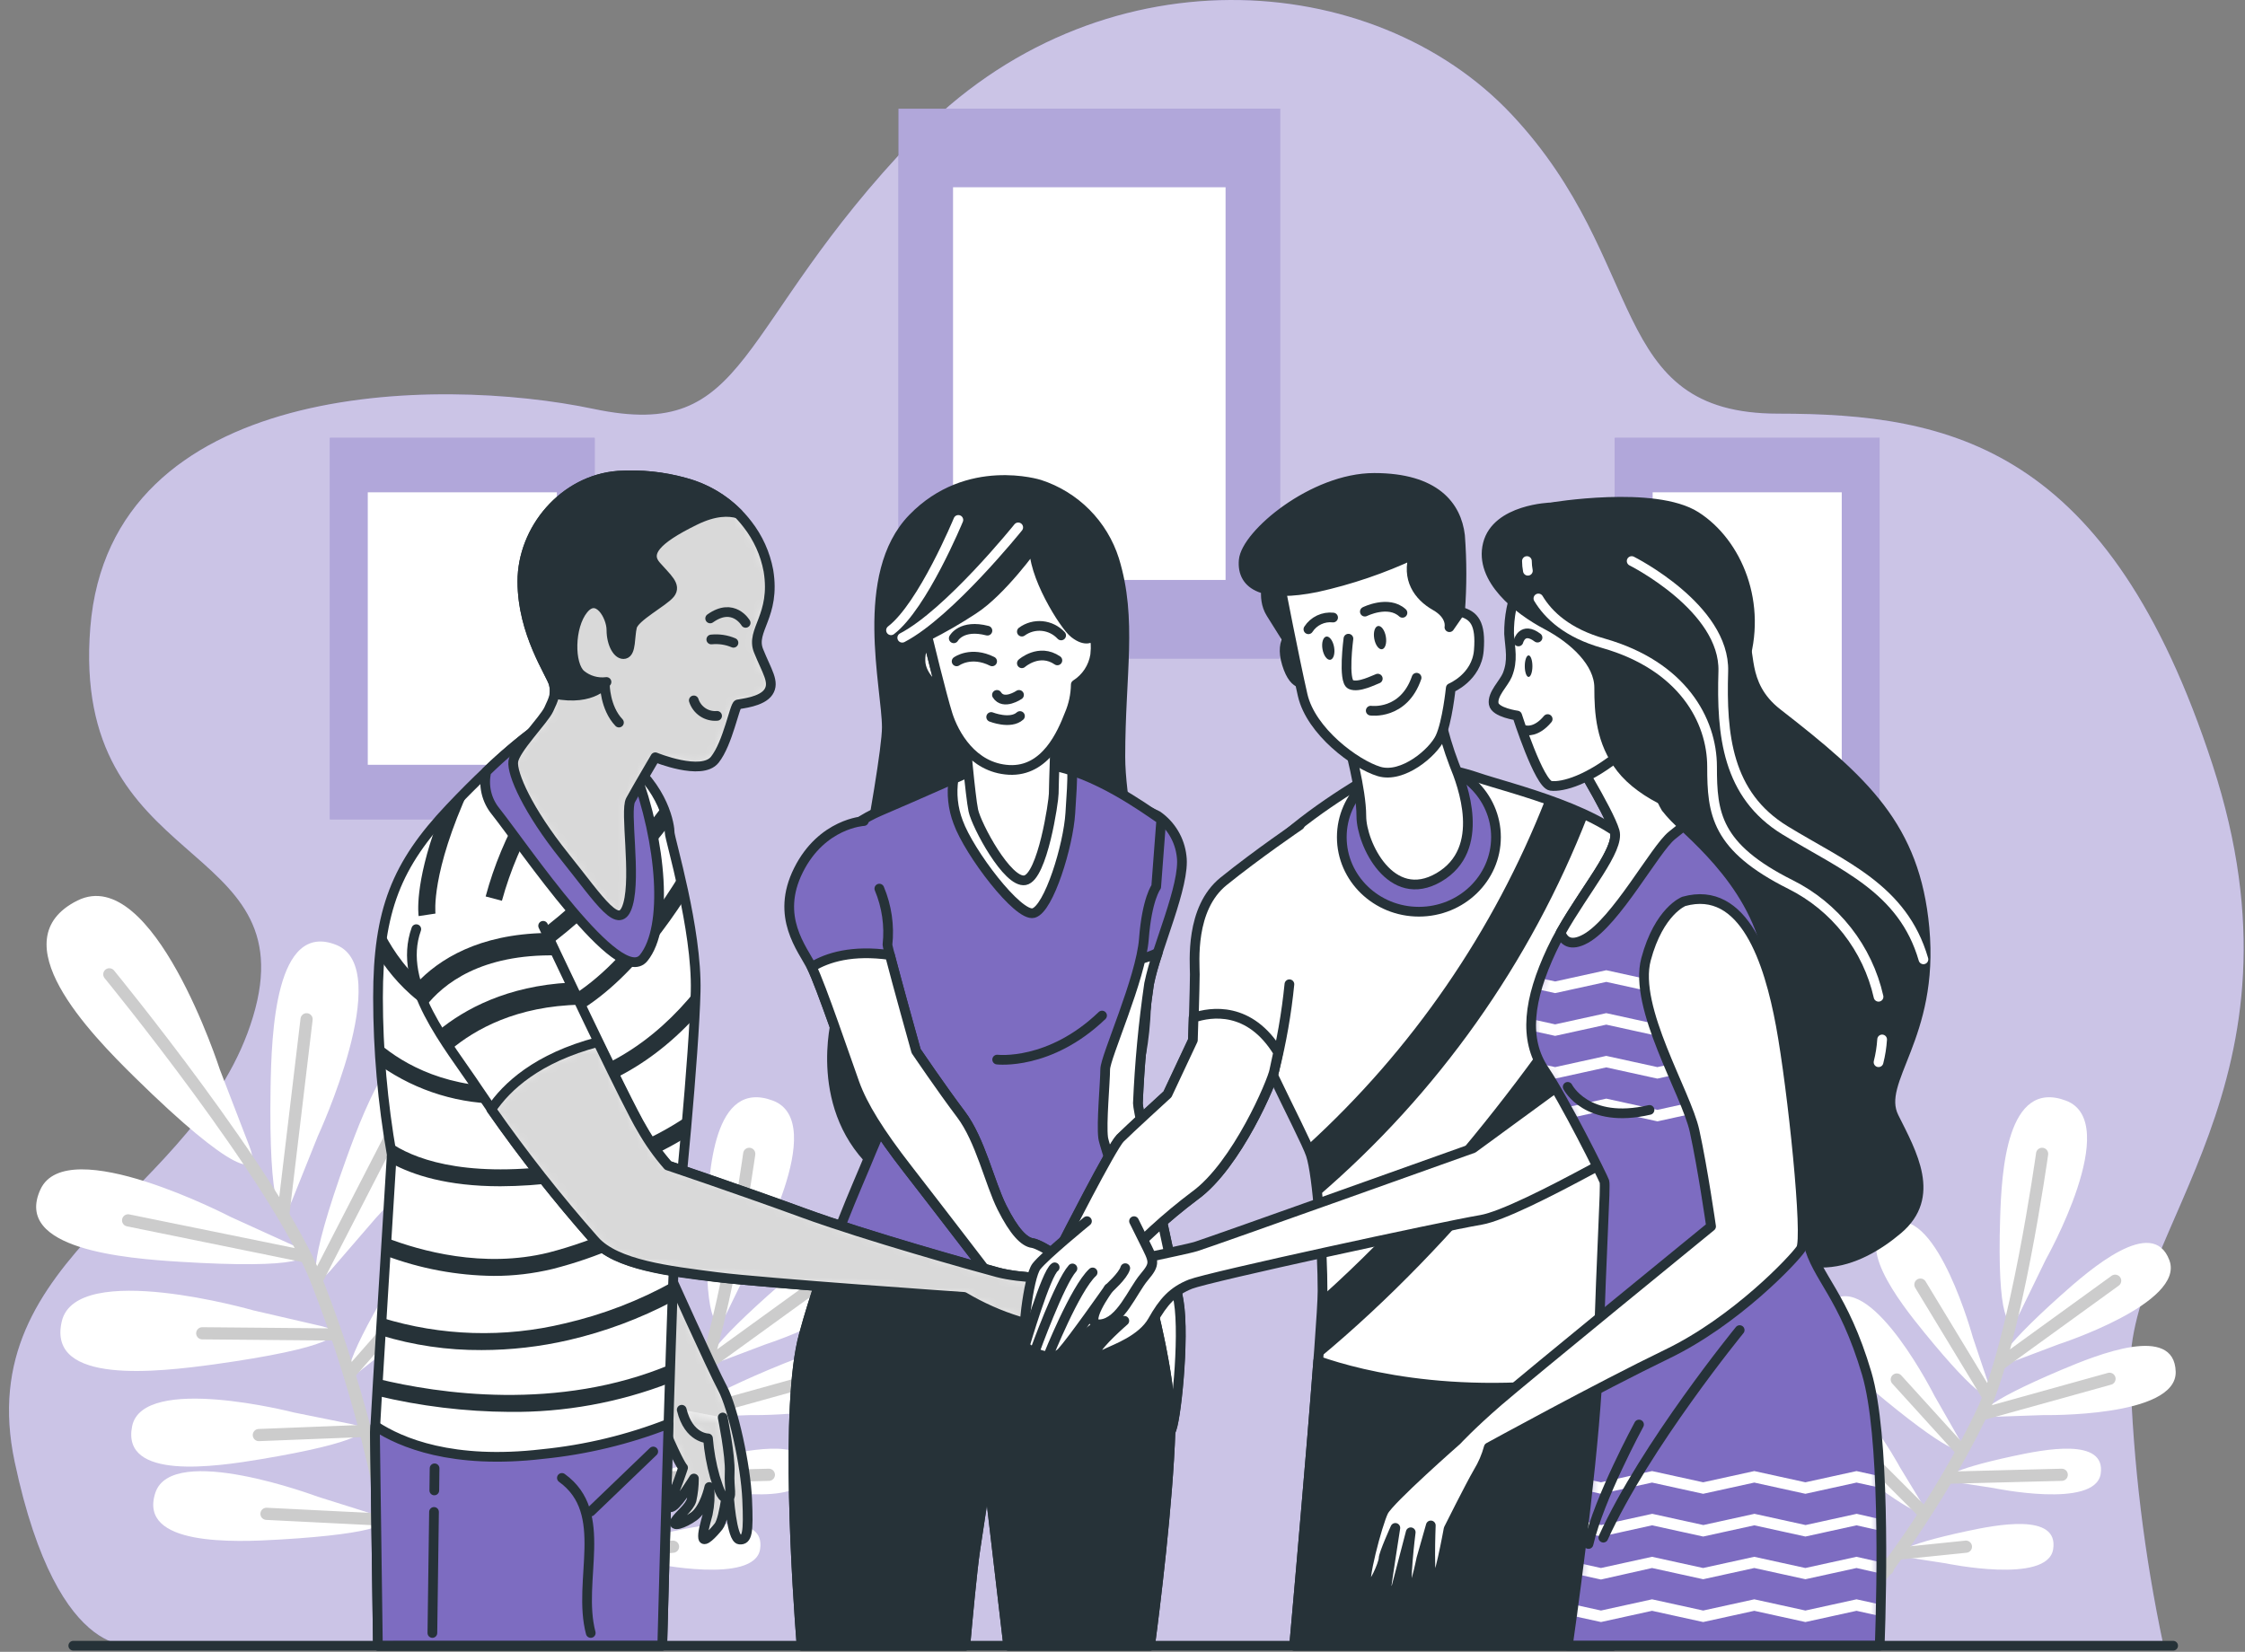 <svg width="231" height="170" viewBox="0 0 231 170" fill="none" xmlns="http://www.w3.org/2000/svg">
<rect x="0" y="0" width="231" height="170" fill="#808080" stroke="none"/>
<path d="M222.593 169.259H14.358C14.358 169.259 6.079 171.961 1.513 150.46C-3.054 128.96 20.449 123.198 26.038 104.631C31.627 86.064 7.246 89.972 9.295 64.564C11.345 39.155 44.848 38.664 61.1 42.088C77.352 45.512 75.32 33.78 94.112 14.231C112.905 -5.317 141.333 -3.354 155.547 11.789C169.761 26.933 165.2 42.573 182.976 42.573C200.753 42.573 217.005 45.997 227.668 78.732C238.332 111.467 218.841 126.432 219.193 141.188C219.491 150.628 220.629 160.021 222.593 169.259Z" fill="#7D6CC1"/>
<path opacity="0.6" d="M222.593 169.259H14.358C14.358 169.259 6.079 171.961 1.513 150.46C-3.054 128.96 20.449 123.198 26.038 104.631C31.627 86.064 7.246 89.972 9.295 64.564C11.345 39.155 44.848 38.664 61.1 42.088C77.352 45.512 75.32 33.78 94.112 14.231C112.905 -5.317 141.333 -3.354 155.547 11.789C169.761 26.933 165.2 42.573 182.976 42.573C200.753 42.573 217.005 45.997 227.668 78.732C238.332 111.467 218.841 126.432 219.193 141.188C219.491 150.628 220.629 160.021 222.593 169.259Z" fill="white"/>
<path d="M131.71 11.189H92.451V67.768H131.71V11.189Z" fill="#7D6CC1"/>
<path opacity="0.4" d="M131.71 11.189H92.451V67.768H131.71V11.189Z" fill="white"/>
<path d="M126.106 19.272H98.064V59.685H126.106V19.272Z" fill="white"/>
<path d="M61.188 45.062H33.949V84.321H61.188V45.062Z" fill="#7D6CC1"/>
<path opacity="0.4" d="M61.188 45.062H33.949V84.321H61.188V45.062Z" fill="white"/>
<path d="M57.298 50.667H37.842V78.709H57.298V50.667Z" fill="white"/>
<path d="M193.399 45.062H166.16V84.321H193.399V45.062Z" fill="#7D6CC1"/>
<path opacity="0.4" d="M193.399 45.062H166.16V84.321H193.399V45.062Z" fill="white"/>
<path d="M189.507 50.667H170.051V78.709H189.507V50.667Z" fill="white"/>
<path d="M163.059 123.603C161.905 126.489 160.681 124.18 160.871 112.021C160.964 106.329 161.362 94.701 167.661 97.258C173.706 99.718 165.738 116.917 165.738 116.917L163.059 123.603ZM171.72 125.335C171.72 125.335 184.842 111.657 179.918 107.368C174.797 102.899 170.64 113.77 168.706 119.128C164.584 130.554 164.965 133.146 167.014 130.785L171.72 125.335ZM174.485 137.609C174.485 137.609 186.499 129.053 183.359 125.057C180.091 120.901 175.339 128.614 173.082 132.424C168.273 140.565 168.192 142.603 170.097 141.084L174.485 137.609ZM177.735 149.848C177.735 149.848 189.756 141.292 186.615 137.297C183.341 133.14 178.59 140.848 176.338 144.664C171.529 152.799 171.442 154.842 173.353 153.324L177.735 149.848ZM156.755 125.242C156.755 125.242 139.937 116.49 137.206 122.419C134.36 128.591 145.959 129.526 151.64 129.872C163.764 130.623 166.148 129.526 163.308 128.221L156.755 125.242ZM159.122 134.872C159.122 134.872 140.901 129.642 139.4 135.998C137.841 142.609 149.394 141.194 155.034 140.432C167.066 138.758 169.179 137.21 166.137 136.495L159.122 134.872ZM163.29 145.38C163.29 145.38 147.766 141.373 146.64 146.783C145.485 152.412 155.213 150.968 159.965 150.172C170.097 148.474 171.852 147.118 169.266 146.586L163.29 145.38ZM165.721 154.04C165.721 154.04 150.71 148.405 149.019 153.665C147.258 159.144 157.101 158.739 161.905 158.451C172.164 157.839 174.029 156.678 171.529 155.87L165.721 154.04ZM155.658 110.087C155.658 110.087 148.805 88.783 141.022 92.657C132.94 96.698 142.281 106.288 146.963 110.89C156.945 120.704 160.034 121.386 158.724 117.962L155.658 110.087Z" fill="white"/>
<path d="M144.277 100.272C144.277 100.272 161.494 121.276 165.61 131.789C170.344 143.873 173.566 157.481 174.207 168.739" stroke="#CCCCCC" stroke-width="1.252" stroke-linecap="round" stroke-linejoin="round"/>
<path d="M162.182 124.925L164.578 104.897" stroke="#CCCCCC" stroke-width="1.252" stroke-linecap="round" stroke-linejoin="round"/>
<path d="M165.609 131.783L174.269 114.948" stroke="#CCCCCC" stroke-width="1.252" stroke-linecap="round" stroke-linejoin="round"/>
<path d="M164.347 129.289L146.207 125.594" stroke="#CCCCCC" stroke-width="1.252" stroke-linecap="round" stroke-linejoin="round"/>
<path d="M169.018 141.338L179.681 129.191" stroke="#CCCCCC" stroke-width="1.252" stroke-linecap="round" stroke-linejoin="round"/>
<path d="M167.529 137.338L153.84 137.216" stroke="#CCCCCC" stroke-width="1.252" stroke-linecap="round" stroke-linejoin="round"/>
<path d="M170.164 147.279L159.662 147.689" stroke="#CCCCCC" stroke-width="1.252" stroke-linecap="round" stroke-linejoin="round"/>
<path d="M172.32 153.618L177.944 146.125" stroke="#CCCCCC" stroke-width="1.252" stroke-linecap="round" stroke-linejoin="round"/>
<path d="M172.737 156.407L160.451 155.795" stroke="#CCCCCC" stroke-width="1.252" stroke-linecap="round" stroke-linejoin="round"/>
<path d="M206.947 140.189C204.828 140.986 205.475 139.202 212.027 133.336C215.099 130.582 221.484 125.08 223.216 129.688C224.885 134.116 211.819 138.348 211.819 138.348L206.947 140.189ZM210.278 145.634C210.278 145.634 224.007 145.894 223.869 141.165C223.724 136.246 215.901 139.375 212.102 140.98C204.02 144.404 202.801 145.882 205.065 145.813L210.278 145.634ZM205.111 153.139C205.111 153.139 215.566 155.327 216.15 151.69C216.727 147.908 210.313 149.173 207.178 149.848C200.486 151.286 199.36 152.244 201.098 152.521L205.111 153.139ZM200.221 160.893C200.221 160.893 210.682 163.081 211.259 159.444C211.866 155.662 205.428 156.921 202.288 157.596C195.602 159.034 194.447 159.992 196.179 160.269L200.221 160.893ZM202.998 137.638C202.998 137.638 199.384 124.388 194.915 125.848C190.233 127.367 195.44 134 198.05 137.193C203.61 144.011 205.365 144.739 204.66 142.585L202.998 137.638ZM199.037 143.63C199.037 143.63 192.865 131.368 188.749 133.689C184.459 136.113 190.879 141.575 194.066 144.185C200.873 149.762 202.726 150.125 201.624 148.157L199.037 143.63ZM195.498 151.009C195.498 151.009 189.996 140.784 186.567 142.845C182.999 144.993 188.553 149.461 191.312 151.598C197.195 156.153 198.777 156.418 197.79 154.779L195.498 151.009ZM192.08 156.569C192.08 156.569 187.692 145.813 184.067 147.499C180.291 149.231 185.337 154.288 187.854 156.707C193.223 161.863 194.782 162.296 193.962 160.558L192.08 156.569ZM210.503 129.624C210.503 129.624 218.465 115.508 212.582 113.274C206.462 110.964 205.948 120.646 205.804 125.398C205.492 135.536 206.647 137.522 207.824 135.132L210.503 129.624Z" fill="white"/>
<path d="M210.124 118.747C210.124 118.747 207.416 138.227 203.848 145.588C199.749 154.04 193.56 163.041 187.879 168.918" stroke="#CCCCCC" stroke-width="1.252" stroke-linecap="round" stroke-linejoin="round"/>
<path d="M205.811 140.374L217.64 131.806" stroke="#CCCCCC" stroke-width="1.252" stroke-linecap="round" stroke-linejoin="round"/>
<path d="M203.85 145.57L217.059 141.898" stroke="#CCCCCC" stroke-width="1.252" stroke-linecap="round" stroke-linejoin="round"/>
<path d="M204.551 143.671L197.6 132.205" stroke="#CCCCCC" stroke-width="1.252" stroke-linecap="round" stroke-linejoin="round"/>
<path d="M200.441 152.077L212.144 151.777" stroke="#CCCCCC" stroke-width="1.252" stroke-linecap="round" stroke-linejoin="round"/>
<path d="M201.838 149.317L195.17 141.973" stroke="#CCCCCC" stroke-width="1.252" stroke-linecap="round" stroke-linejoin="round"/>
<path d="M197.844 155.604L192.463 150.224" stroke="#CCCCCC" stroke-width="1.252" stroke-linecap="round" stroke-linejoin="round"/>
<path d="M195.529 159.871L202.284 159.178" stroke="#CCCCCC" stroke-width="1.252" stroke-linecap="round" stroke-linejoin="round"/>
<path d="M194.247 161.459L188.537 154.629" stroke="#CCCCCC" stroke-width="1.252" stroke-linecap="round" stroke-linejoin="round"/>
<path d="M30.028 123.602C28.873 126.489 27.649 124.18 27.84 112.021C27.932 106.328 28.331 94.701 34.629 97.258C40.68 99.718 32.707 116.917 32.707 116.917L30.028 123.602ZM38.688 125.334C38.688 125.334 51.811 111.657 46.892 107.368C41.765 102.899 37.608 113.77 35.674 119.128C31.552 130.554 31.933 133.146 33.983 130.784L38.688 125.334ZM41.454 137.597C41.454 137.597 53.474 129.041 50.327 125.046C47.059 120.889 42.308 128.602 40.051 132.413C35.241 140.553 35.161 142.591 37.072 141.073L41.454 137.597ZM44.71 149.837C44.71 149.837 56.713 141.263 53.578 137.285C50.304 133.128 45.553 140.836 43.301 144.652C38.492 152.787 38.405 154.831 40.316 153.312L44.71 149.837ZM23.712 125.23C23.712 125.23 6.9 116.478 4.163 122.407C1.317 128.579 12.916 129.514 18.597 129.861C30.721 130.611 33.099 129.514 30.259 128.21L23.712 125.23ZM26.079 134.86C26.079 134.86 7.864 129.63 6.357 135.986C4.798 142.597 16.351 141.182 21.991 140.42C34.023 138.746 36.142 137.199 33.099 136.483L26.079 134.86ZM30.247 145.368C30.247 145.368 14.723 141.361 13.597 146.771C12.442 152.4 22.17 150.957 26.922 150.16C37.054 148.463 38.809 147.106 36.223 146.575L30.247 145.368ZM32.678 154.028C32.678 154.028 17.667 148.393 15.976 153.653C14.215 159.132 24.058 158.728 28.862 158.439C39.121 157.827 40.986 156.667 38.492 155.858L32.678 154.028ZM22.627 110.087C22.627 110.087 15.774 88.806 7.968 92.68C-0.115 96.721 9.226 106.311 13.909 110.912C23.897 120.727 26.985 121.408 25.669 117.985L22.627 110.087Z" fill="white"/>
<path d="M11.248 100.272C11.248 100.272 28.464 121.276 32.581 131.789C37.315 143.873 40.536 157.481 41.177 168.739" stroke="#CCCCCC" stroke-width="1.252" stroke-linecap="round" stroke-linejoin="round"/>
<path d="M29.156 124.925L31.546 104.897" stroke="#CCCCCC" stroke-width="1.252" stroke-linecap="round" stroke-linejoin="round"/>
<path d="M32.58 131.783L41.24 114.948" stroke="#CCCCCC" stroke-width="1.252" stroke-linecap="round" stroke-linejoin="round"/>
<path d="M31.316 129.289L13.182 125.594" stroke="#CCCCCC" stroke-width="1.252" stroke-linecap="round" stroke-linejoin="round"/>
<path d="M35.986 141.338L46.65 129.191" stroke="#CCCCCC" stroke-width="1.252" stroke-linecap="round" stroke-linejoin="round"/>
<path d="M34.497 137.338L20.809 137.216" stroke="#CCCCCC" stroke-width="1.252" stroke-linecap="round" stroke-linejoin="round"/>
<path d="M37.135 147.279L26.633 147.689" stroke="#CCCCCC" stroke-width="1.252" stroke-linecap="round" stroke-linejoin="round"/>
<path d="M39.295 153.618L44.918 146.125" stroke="#CCCCCC" stroke-width="1.252" stroke-linecap="round" stroke-linejoin="round"/>
<path d="M39.706 156.407L27.42 155.795" stroke="#CCCCCC" stroke-width="1.252" stroke-linecap="round" stroke-linejoin="round"/>
<path d="M73.918 140.189C71.799 140.986 72.446 139.202 78.999 133.336C82.076 130.582 88.456 125.08 90.188 129.688C91.856 134.116 78.791 138.348 78.791 138.348L73.918 140.189ZM77.249 145.634C77.249 145.634 90.979 145.894 90.84 141.165C90.696 136.246 82.873 139.375 79.074 140.98C70.991 144.404 69.773 145.882 72.036 145.813L77.249 145.634ZM72.082 153.139C72.082 153.139 82.538 155.327 83.121 151.69C83.698 147.908 77.284 149.173 74.149 149.848C67.435 151.286 66.332 152.233 68.07 152.521L72.082 153.139ZM67.169 160.893C67.169 160.893 77.63 163.081 78.208 159.444C78.814 155.662 72.377 156.921 69.242 157.596C62.545 159.04 61.419 159.998 63.162 160.275L67.169 160.893ZM69.946 137.638C69.946 137.638 66.338 124.388 61.863 125.848C57.181 127.367 62.383 134 64.993 137.193C70.552 144.011 72.307 144.739 71.603 142.585L69.946 137.638ZM65.986 143.63C65.986 143.63 59.814 131.368 55.697 133.689C51.408 136.113 57.828 141.575 61.02 144.185C67.827 149.762 69.68 150.125 68.572 148.157L65.986 143.63ZM62.447 151.009C62.447 151.009 56.944 140.784 53.515 142.845C49.947 144.993 55.501 149.461 58.261 151.598C64.144 156.153 65.731 156.418 64.739 154.779L62.447 151.009ZM59.029 156.569C59.029 156.569 54.647 145.813 51.015 147.499C47.239 149.231 52.291 154.288 54.803 156.707C60.172 161.863 61.731 162.296 60.911 160.558L59.029 156.569ZM77.451 129.624C77.451 129.624 85.419 115.508 79.536 113.274C73.41 110.964 72.902 120.646 72.752 125.398C72.446 135.536 73.595 137.522 74.773 135.132L77.451 129.624Z" fill="white"/>
<path d="M77.093 118.747C77.093 118.747 74.385 138.227 70.817 145.588C66.718 154.04 60.529 163.041 54.848 168.918" stroke="#CCCCCC" stroke-width="1.252" stroke-linecap="round" stroke-linejoin="round"/>
<path d="M72.781 140.374L84.611 131.806" stroke="#CCCCCC" stroke-width="1.252" stroke-linecap="round" stroke-linejoin="round"/>
<path d="M70.818 145.57L84.028 141.898" stroke="#CCCCCC" stroke-width="1.252" stroke-linecap="round" stroke-linejoin="round"/>
<path d="M71.522 143.671L64.57 132.205" stroke="#CCCCCC" stroke-width="1.252" stroke-linecap="round" stroke-linejoin="round"/>
<path d="M67.41 152.077L79.113 151.777" stroke="#CCCCCC" stroke-width="1.252" stroke-linecap="round" stroke-linejoin="round"/>
<path d="M68.809 149.317L62.141 141.973" stroke="#CCCCCC" stroke-width="1.252" stroke-linecap="round" stroke-linejoin="round"/>
<path d="M64.812 155.604L59.432 150.224" stroke="#CCCCCC" stroke-width="1.252" stroke-linecap="round" stroke-linejoin="round"/>
<path d="M62.498 159.871L69.253 159.178" stroke="#CCCCCC" stroke-width="1.252" stroke-linecap="round" stroke-linejoin="round"/>
<path d="M61.221 161.459L55.506 154.629" stroke="#CCCCCC" stroke-width="1.252" stroke-linecap="round" stroke-linejoin="round"/>
<path d="M106.965 49.871C106.965 49.871 99.575 47.515 93.923 53.335C88.271 59.154 91.25 70.776 91.25 74.858C91.25 78.94 86.054 104.88 86.054 104.88C86.054 104.88 83.537 114.308 90.453 120.283C97.37 126.258 110.152 125.739 115.608 114.238C121.064 102.738 115.279 86.341 115.279 77.866C115.279 69.391 116.538 63.727 114.65 57.601C114.077 55.794 113.08 54.15 111.744 52.805C110.407 51.461 108.769 50.455 106.965 49.871Z" fill="#263238" stroke="#263238" stroke-linecap="round" stroke-linejoin="round"/>
<path d="M104.77 54.276C104.77 54.276 97.645 63.132 92.836 65.632" stroke="white" stroke-linecap="round" stroke-linejoin="round"/>
<path d="M98.61 53.508C98.61 53.508 94.955 62.359 91.682 64.864" stroke="white" stroke-linecap="round" stroke-linejoin="round"/>
<path d="M119.11 83.951C119.792 84.43 120.366 85.048 120.792 85.764C121.218 86.481 121.487 87.28 121.581 88.108C122.002 91.052 118.861 97.859 118.232 101.225C117.638 105.311 117.254 109.426 117.083 113.551C117.083 114.602 120.663 130.167 121.292 133.955C121.921 137.742 120.975 146.656 120.449 147.308C119.924 147.961 118.452 144.889 118.348 142.892C118.244 140.894 114.352 125.537 112.88 120.912C111.408 116.288 111.824 110.185 111.824 110.185C111.824 110.185 113.827 96.197 113.827 90.833C113.827 85.469 113.989 81.457 113.989 81.457L119.11 83.951Z" fill="#7D6CC1" stroke="#263238" stroke-linecap="round" stroke-linejoin="round"/>
<path d="M120.437 147.285C120.963 146.656 121.91 137.713 121.28 133.931C120.651 130.15 117.083 114.579 117.083 113.551C117.257 109.433 117.642 105.327 118.238 101.248C118.469 100.169 118.766 99.105 119.127 98.061C117.89 98.657 116.534 98.965 115.161 98.962C114.427 98.962 113.711 99.637 113.024 100.786C112.447 105.671 111.818 110.185 111.818 110.185C111.818 110.185 111.402 116.282 112.874 120.912C114.347 125.543 118.238 140.894 118.342 142.892C118.446 144.889 119.912 147.915 120.437 147.285Z" fill="white" stroke="#263238" stroke-linecap="round" stroke-linejoin="round"/>
<path d="M99.326 169.369C99.557 166.782 100.042 161.517 100.353 159.484C100.775 156.754 101.612 151.177 101.612 151.177L103.742 169.369H118.337C118.863 165.402 120.185 154.768 120.439 147.285C120.756 137.927 113.707 118.574 113.511 117.102C113.315 115.63 113.719 111.329 113.719 110.058C113.719 108.788 117.391 100.729 117.702 96.624C118.014 92.519 118.967 91.26 118.967 91.26L119.492 84.332C119.175 84.228 114.458 80.516 109.724 79.136C106.844 78.319 103.805 78.248 100.89 78.928C100.89 78.928 94.055 81.977 90.585 83.449C87.115 84.921 84.263 87.762 84.176 91.439C84.09 95.117 90.902 110.792 91.537 111.952C92.172 113.113 90.169 117.206 89.326 119.313C88.483 121.42 85.013 128.989 82.704 137.401C80.724 144.583 82.046 163.884 82.479 169.369H99.326Z" fill="#7D6CC1" stroke="#263238" stroke-linecap="round" stroke-linejoin="round"/>
<path d="M102.605 109.048C102.605 109.048 107.998 109.695 113.396 104.516" stroke="#263238" stroke-linecap="round" stroke-linejoin="round"/>
<path d="M106.346 93.968C107.922 93.546 109.926 87.04 110.133 83.662C110.249 81.775 110.364 80.366 110.312 79.327C110.116 79.263 109.914 79.194 109.735 79.136C106.856 78.319 103.816 78.248 100.902 78.928L98.119 80.164C97.887 81.659 98.048 83.189 98.587 84.603C99.724 87.762 104.77 94.389 106.346 93.968Z" fill="white" stroke="#263238" stroke-linecap="round" stroke-linejoin="round"/>
<path d="M99.303 75.701C99.303 75.701 99.834 81.896 100.151 83.414C100.469 84.933 103.662 90.92 105.469 90.591C107.276 90.261 108.425 82.439 108.425 81.676C108.425 80.914 108.638 74.748 108.638 74.748C108.638 74.748 104.834 77.872 99.303 75.701Z" fill="white" stroke="#263238" stroke-linecap="round" stroke-linejoin="round"/>
<path d="M88.886 84.499C88.886 84.499 84.579 84.713 82.16 89.551C79.741 94.389 82.576 97.634 83.523 99.539C84.47 101.444 87.103 109.215 87.94 111.531C88.777 113.846 90.468 116.577 93.413 120.364C96.357 124.151 102.558 132.246 102.558 132.246L104.244 135.19C104.244 135.19 107.084 138.452 107.396 138.556C107.708 138.66 109.607 141.079 110.34 139.607C111.074 138.134 110.34 132.881 110.34 132.881C110.34 132.881 111.495 135.19 111.922 134.665C112.35 134.139 111.813 132.985 111.397 131.72C110.981 130.456 107.09 128.042 106.241 127.933C105.393 127.823 104.348 126.778 103.089 124.255C101.83 121.732 100.878 117.327 98.88 114.683C96.883 112.039 94.261 108.165 94.261 108.165C94.261 108.165 91.317 97.645 91.317 97.224C91.532 95.26 91.244 93.273 90.48 91.451" fill="#7D6CC1"/>
<path d="M88.886 84.499C88.886 84.499 84.579 84.713 82.16 89.551C79.741 94.389 82.576 97.634 83.523 99.539C84.47 101.444 87.103 109.215 87.94 111.531C88.777 113.846 90.468 116.577 93.413 120.364C96.357 124.151 102.558 132.246 102.558 132.246L104.244 135.19C104.244 135.19 107.084 138.452 107.396 138.556C107.708 138.66 109.607 141.079 110.34 139.607C111.074 138.134 110.34 132.881 110.34 132.881C110.34 132.881 111.495 135.19 111.922 134.665C112.35 134.139 111.813 132.985 111.397 131.72C110.981 130.456 107.09 128.042 106.241 127.933C105.393 127.823 104.348 126.778 103.089 124.255C101.83 121.732 100.878 117.327 98.88 114.683C96.883 112.039 94.261 108.165 94.261 108.165C94.261 108.165 91.317 97.645 91.317 97.224C91.532 95.26 91.244 93.273 90.48 91.451" stroke="#263238" stroke-linecap="round" stroke-linejoin="round"/>
<path d="M106.242 127.933C105.399 127.829 104.348 126.778 103.089 124.255C101.831 121.732 100.878 117.327 98.881 114.683C96.883 112.039 94.262 108.165 94.262 108.165C94.262 108.165 92.27 101.04 91.566 98.287C87.698 97.744 85.146 98.523 83.523 99.516C84.47 101.41 87.103 109.193 87.94 111.508C88.777 113.823 90.469 116.554 93.413 120.341C96.358 124.128 102.558 132.223 102.558 132.223L104.244 135.167C104.244 135.167 107.085 138.429 107.396 138.533C107.708 138.637 109.608 141.056 110.341 139.584C111.074 138.111 110.341 132.858 110.341 132.858C110.341 132.858 111.496 135.167 111.923 134.642C112.35 134.116 111.813 132.962 111.397 131.697C110.982 130.433 107.09 128.043 106.242 127.933Z" fill="white" stroke="#263238" stroke-linecap="round" stroke-linejoin="round"/>
<path d="M99.326 169.369C99.557 166.782 100.042 161.517 100.353 159.485C100.775 156.754 101.612 151.177 101.612 151.177L103.742 169.369H118.337C118.863 165.402 120.185 154.768 120.439 147.285C120.572 143.388 119.423 137.753 118.026 132.401C105.688 135.103 91.699 133.146 84.436 131.738C83.824 133.545 83.224 135.444 82.704 137.401C80.724 144.583 82.046 163.884 82.479 169.369H99.326Z" fill="#263238" stroke="#263238" stroke-linecap="round" stroke-linejoin="round"/>
<path d="M95.648 66.475C95.648 66.475 94.707 66.053 94.707 67.941C94.707 69.829 96.803 71.082 96.803 71.082L95.648 66.475Z" fill="white" stroke="#263238" stroke-linecap="round" stroke-linejoin="round"/>
<path d="M106.451 56.106C106.451 56.106 103.091 60.84 100.141 62.734C98.618 63.735 97.04 64.646 95.412 65.465C95.412 65.465 96.884 71.567 97.514 73.547C98.143 75.528 100.031 79.026 103.818 79.234C107.606 79.442 109.291 75.441 110.03 73.547C110.451 72.569 110.677 71.518 110.694 70.453C111.226 70.117 111.679 69.671 112.024 69.145C112.368 68.619 112.596 68.026 112.692 67.404C112.9 65.407 112.374 65.511 112.374 65.511C112.374 65.511 111.797 66.163 110.544 65.182C109.528 64.425 106.116 58.947 106.451 56.106Z" fill="white" stroke="#263238" stroke-linecap="round" stroke-linejoin="round"/>
<path d="M98.432 68.063C98.432 68.063 99.915 66.977 102.086 68.063" stroke="#263238" stroke-linecap="round" stroke-linejoin="round"/>
<path d="M105.145 68.259C105.145 68.259 106.923 66.677 108.799 67.965" stroke="#263238" stroke-linecap="round" stroke-linejoin="round"/>
<path d="M98.137 65.69C98.137 65.69 98.928 64.212 101.601 64.905" stroke="#263238" stroke-linecap="round" stroke-linejoin="round"/>
<path d="M105.145 65.003C105.749 64.561 106.495 64.358 107.24 64.43C107.985 64.502 108.677 64.846 109.186 65.395" stroke="#263238" stroke-linecap="round" stroke-linejoin="round"/>
<path d="M104.851 71.515C104.851 71.515 103.269 72.6 102.582 71.515" stroke="#263238" stroke-linecap="round" stroke-linejoin="round"/>
<path d="M101.988 73.79C101.988 73.79 103.963 74.575 104.95 73.692" stroke="#263238" stroke-linecap="round" stroke-linejoin="round"/>
<path d="M68.617 130.542C68.617 130.542 73.236 140.796 74.338 142.863C75.441 144.93 76.723 150.813 76.879 154.306C77.035 157.799 76.879 158.52 76.088 158.44C75.297 158.359 74.974 153.988 74.974 153.272V152.164C74.974 152.164 74.575 156.292 73.94 157.089C73.305 157.885 72.427 158.757 72.352 158.284C72.277 157.81 72.508 157.008 72.826 155.818C73.018 154.904 73.072 153.966 72.987 153.036C72.987 153.036 72.508 155.258 71.4 156.055C70.291 156.852 69.09 157.169 69.489 156.534C69.887 155.899 70.921 155.183 71.157 154.387C71.321 153.657 71.402 152.911 71.4 152.164C71.4 152.164 69.887 154.623 69.252 155.022C68.617 155.42 68.617 154.548 69.015 154.15C69.414 153.752 70.285 151.05 70.285 151.05C70.285 151.05 70.043 150.888 68.935 148.428C67.826 145.969 67.203 141.668 66.868 139.999C66.533 138.331 65.915 136.108 65.915 136.108L59.795 125.854C59.795 125.854 59.316 123.389 61.62 122.968C63.923 122.546 68.617 130.542 68.617 130.542Z" fill="white"/>
<mask id="mask0_401_10036" style="mask-type:luminance" maskUnits="userSpaceOnUse" x="59" y="122" width="18" height="37">
<path d="M68.619 130.542C68.619 130.542 73.238 140.796 74.34 142.863C75.443 144.93 76.725 150.813 76.881 154.306C77.037 157.799 76.881 158.52 76.09 158.44C75.299 158.359 74.975 153.988 74.975 153.272V152.164C74.975 152.164 74.577 156.292 73.942 157.089C73.307 157.885 72.429 158.757 72.354 158.284C72.279 157.81 72.51 157.008 72.828 155.818C73.02 154.904 73.074 153.966 72.989 153.036C72.989 153.036 72.51 155.258 71.402 156.055C70.293 156.852 69.092 157.169 69.491 156.534C69.889 155.899 70.923 155.183 71.159 154.387C71.323 153.657 71.404 152.911 71.402 152.164C71.402 152.164 69.889 154.623 69.254 155.022C68.619 155.42 68.619 154.548 69.017 154.15C69.416 153.752 70.287 151.05 70.287 151.05C70.287 151.05 70.045 150.888 68.936 148.428C67.828 145.969 67.204 141.668 66.87 139.999C66.535 138.331 65.917 136.108 65.917 136.108L59.797 125.854C59.797 125.854 59.318 123.389 61.622 122.968C63.925 122.546 68.619 130.542 68.619 130.542Z" fill="white"/>
</mask>
<g mask="url(#mask0_401_10036)">
<path opacity="0.15" d="M68.619 130.542C68.619 130.542 73.238 140.796 74.34 142.863C75.443 144.93 76.725 150.813 76.881 154.306C77.037 157.799 76.881 158.52 76.09 158.44C75.299 158.359 74.975 153.988 74.975 153.272V152.164C74.975 152.164 74.577 156.292 73.942 157.089C73.307 157.885 72.429 158.757 72.354 158.284C72.279 157.81 72.51 157.008 72.828 155.818C73.02 154.904 73.074 153.966 72.989 153.036C72.989 153.036 72.51 155.258 71.402 156.055C70.293 156.852 69.092 157.169 69.491 156.534C69.889 155.899 70.923 155.183 71.159 154.387C71.323 153.657 71.404 152.911 71.402 152.164C71.402 152.164 69.889 154.623 69.254 155.022C68.619 155.42 68.619 154.548 69.017 154.15C69.416 153.752 70.287 151.05 70.287 151.05C70.287 151.05 70.045 150.888 68.936 148.428C67.828 145.969 67.204 141.668 66.87 139.999C66.535 138.331 65.917 136.108 65.917 136.108L59.797 125.854C59.797 125.854 59.318 123.389 61.622 122.968C63.925 122.546 68.619 130.542 68.619 130.542Z" fill="black"/>
</g>
<path d="M68.617 130.542C68.617 130.542 73.236 140.796 74.338 142.863C75.441 144.93 76.723 150.813 76.879 154.306C77.035 157.799 76.879 158.52 76.088 158.44C75.297 158.359 74.974 153.988 74.974 153.272V152.164C74.974 152.164 74.575 156.292 73.94 157.089C73.305 157.885 72.427 158.757 72.352 158.284C72.277 157.81 72.508 157.008 72.826 155.818C73.018 154.904 73.072 153.966 72.987 153.036C72.987 153.036 72.508 155.258 71.4 156.055C70.291 156.852 69.09 157.169 69.489 156.534C69.887 155.899 70.921 155.183 71.157 154.387C71.321 153.657 71.402 152.911 71.4 152.164C71.4 152.164 69.887 154.623 69.252 155.022C68.617 155.42 68.617 154.548 69.015 154.15C69.414 153.752 70.285 151.05 70.285 151.05C70.285 151.05 70.043 150.888 68.935 148.428C67.826 145.969 67.203 141.668 66.868 139.999C66.533 138.331 65.915 136.108 65.915 136.108L59.795 125.854C59.795 125.854 59.316 123.389 61.62 122.968C63.923 122.546 68.617 130.542 68.617 130.542Z" stroke="#263238" stroke-linecap="round" stroke-linejoin="round"/>
<path d="M74.363 145.882C74.363 145.882 75.16 149.779 75.079 151.523C74.998 153.266 75.397 154.15 74.836 154.15C74.276 154.15 74.126 153.751 73.566 152.002C73.198 150.705 72.958 149.374 72.85 148.03C72.85 148.03 70.864 148.03 70.148 145.085" fill="white"/>
<mask id="mask1_401_10036" style="mask-type:luminance" maskUnits="userSpaceOnUse" x="70" y="145" width="6" height="10">
<path d="M74.363 145.882C74.363 145.882 75.16 149.779 75.079 151.523C74.998 153.266 75.397 154.15 74.836 154.15C74.276 154.15 74.126 153.751 73.566 152.002C73.198 150.705 72.958 149.374 72.85 148.03C72.85 148.03 70.864 148.03 70.148 145.085" fill="white"/>
</mask>
<g mask="url(#mask1_401_10036)">
<path opacity="0.15" d="M74.363 145.882C74.363 145.882 75.16 149.779 75.079 151.523C74.998 153.266 75.397 154.15 74.836 154.15C74.276 154.15 74.126 153.751 73.566 152.002C73.198 150.705 72.958 149.374 72.85 148.03C72.85 148.03 70.864 148.03 70.148 145.085" fill="black"/>
</g>
<path d="M74.363 145.882C74.363 145.882 75.16 149.779 75.079 151.523C74.998 153.266 75.397 154.15 74.836 154.15C74.276 154.15 74.126 153.751 73.566 152.002C73.198 150.705 72.958 149.374 72.85 148.03C72.85 148.03 70.864 148.03 70.148 145.085" stroke="#263238" stroke-linecap="round" stroke-linejoin="round"/>
<path d="M38.884 169.368H68.144C68.288 163.895 69.246 128.146 69.535 126.547C69.853 124.815 71.423 108.476 71.579 102.039C71.735 95.602 68.906 86.324 68.906 85.695C68.906 85.065 68.438 81.139 64.039 77.837C59.639 74.534 56.181 74.54 55.24 75.008C55.24 75.008 51.776 77.369 46.28 83.183C40.784 88.997 38.896 93.708 38.896 102.663C38.9 108.082 39.373 113.49 40.31 118.828C40.31 118.828 38.578 146.794 38.578 147.424C38.578 148.053 38.832 165.633 38.884 169.368Z" fill="white" stroke="#263238" stroke-linecap="round" stroke-linejoin="round"/>
<path d="M52.162 106.15C52.783 106.148 53.404 106.114 54.021 106.046C60.753 105.313 66.607 98.431 70.469 92.484C70.29 91.624 70.112 90.798 69.933 90.042C66.29 95.983 60.401 103.609 53.836 104.325C44.697 105.318 40.557 98.119 39.403 95.792C39.241 96.681 39.12 97.617 39.039 98.604C41.083 101.698 45.211 106.15 52.162 106.15Z" fill="#263238"/>
<path d="M49.971 92.259L51.645 92.704C53.371 86.42 56.762 80.719 61.46 76.203C60.9 75.908 60.322 75.652 59.728 75.435C55.053 80.088 51.688 85.891 49.971 92.259Z" fill="#263238"/>
<path d="M51.615 100.544C52.008 100.342 60.189 96.081 68.826 84.955C68.692 84.258 68.479 83.578 68.191 82.929C59.496 94.476 50.922 98.944 50.83 98.99L51.615 100.544Z" fill="#263238"/>
<path d="M43.075 94.28L44.807 94.02C44.807 93.974 44.305 89.88 48.335 81.093C47.688 81.734 47.013 82.427 46.297 83.183C45.835 83.668 45.408 84.147 44.998 84.627C42.637 91.035 43.052 94.106 43.075 94.28Z" fill="#263238"/>
<path d="M57.358 119.943C47.405 121.236 42.347 119.146 40.084 117.541C40.217 118.384 40.309 118.851 40.309 118.851C40.309 118.851 40.309 119.157 40.257 119.712C42.474 120.93 46.031 122.085 51.475 122.085C53.518 122.076 55.558 121.935 57.583 121.663C62.171 121.073 66.581 119.514 70.521 117.091C70.591 116.363 70.654 115.618 70.718 114.862C66.724 117.579 62.148 119.319 57.358 119.943Z" fill="#263238"/>
<path d="M56.846 130.6C61.421 129.437 65.777 127.537 69.744 124.977C69.813 124.353 69.894 123.591 69.986 122.719C65.866 125.564 61.277 127.661 56.43 128.914C49.727 130.56 43.221 128.724 39.785 127.402C39.751 127.979 39.71 128.603 39.676 129.226C43.236 130.565 47.003 131.27 50.807 131.31C52.841 131.315 54.868 131.076 56.846 130.6Z" fill="#263238"/>
<path d="M38.903 141.916C38.862 142.54 38.828 143.128 38.799 143.648C43.262 144.719 47.834 145.275 52.424 145.305C58.068 145.366 63.672 144.351 68.936 142.314C68.936 141.679 68.976 141.044 68.994 140.427C57.401 145.305 44.999 143.4 38.903 141.916Z" fill="#263238"/>
<path d="M58.109 136.2C51.895 137.706 45.391 137.507 39.282 135.623C39.247 136.229 39.206 136.83 39.172 137.424C42.539 138.454 46.043 138.966 49.564 138.943C52.578 138.939 55.582 138.595 58.519 137.915C62.239 137.053 65.833 135.714 69.211 133.931C69.211 133.215 69.263 132.534 69.286 131.899C65.781 133.852 62.018 135.3 58.109 136.2Z" fill="#263238"/>
<path d="M53.259 111.819C46.157 112.177 41.568 109.556 39.022 107.397C39.062 108.194 39.114 108.967 39.172 109.706C42.911 112.323 47.385 113.682 51.948 113.586C52.404 113.586 52.872 113.586 53.345 113.551C60.314 113.199 66.48 110.151 71.462 104.747C71.52 103.737 71.56 102.813 71.578 102.045V101.929C67.507 106.981 61.601 111.392 53.259 111.819Z" fill="#263238"/>
<path d="M65.055 78.68C64.737 78.397 64.408 78.103 64.039 77.837C59.64 74.54 56.181 74.54 55.24 75.008C53.407 76.35 51.67 77.82 50.044 79.407C49.879 80.116 49.879 80.853 50.043 81.561C50.207 82.27 50.531 82.931 50.991 83.495C53.976 87.265 63.693 101.722 66.233 98.581C68.773 95.44 68.115 86.797 65.286 79.251C65.217 79.055 65.124 78.865 65.055 78.68Z" fill="#7D6CC1" stroke="#263238" stroke-linecap="round" stroke-linejoin="round"/>
<path d="M55.887 95.279C55.887 95.279 64.374 113.349 66.1 116.178C66.861 117.522 67.757 118.786 68.773 119.948C68.773 119.948 76.279 122.471 82.716 124.833C89.153 127.194 100.342 130.294 102.692 130.947C105.042 131.599 108.973 131.576 109.62 131.576C110.267 131.576 117.789 133.308 118.28 133.62C118.771 133.931 118.124 134.561 117.021 134.878C115.919 135.196 112.31 135.502 110.578 136.131C108.846 136.76 107.438 136.605 104.926 135.975C102.947 135.367 101.047 134.523 99.268 133.464C99.268 133.464 78.651 132.026 73.784 131.449C68.918 130.872 63.392 130.19 61.216 127.679C56.848 122.748 52.816 117.528 49.149 112.056C46.193 107.587 40.784 101.312 42.833 95.625" fill="white"/>
<path d="M55.887 95.279C55.887 95.279 64.374 113.349 66.1 116.178C66.861 117.522 67.757 118.786 68.773 119.948C68.773 119.948 76.279 122.471 82.716 124.833C89.153 127.194 100.342 130.294 102.692 130.947C105.042 131.599 108.973 131.576 109.62 131.576C110.267 131.576 117.789 133.308 118.28 133.62C118.771 133.931 118.124 134.561 117.021 134.878C115.919 135.196 112.31 135.502 110.578 136.131C108.846 136.76 107.438 136.605 104.926 135.975C102.947 135.367 101.047 134.523 99.268 133.464C99.268 133.464 78.651 132.026 73.784 131.449C68.918 130.872 63.392 130.19 61.216 127.679C56.848 122.748 52.816 117.528 49.149 112.056C46.193 107.587 40.784 101.312 42.833 95.625" stroke="#263238" stroke-linecap="round" stroke-linejoin="round"/>
<path d="M109.58 131.576C108.951 131.576 105.025 131.576 102.652 130.947C100.279 130.317 89.09 127.188 82.653 124.833C76.216 122.477 68.71 119.948 68.71 119.948C67.693 118.786 66.798 117.522 66.037 116.178C65.327 115.023 63.468 111.253 61.522 107.241C55.258 108.881 52.106 111.86 50.553 114.169C53.834 118.862 57.378 123.365 61.17 127.656C63.37 130.167 68.866 130.796 73.739 131.426C78.612 132.055 99.194 133.47 99.194 133.47C100.973 134.529 102.872 135.372 104.852 135.981C107.363 136.61 108.777 136.766 110.504 136.137C112.23 135.508 115.85 135.196 116.947 134.884C118.044 134.572 118.679 133.937 118.205 133.625C117.732 133.314 110.232 131.576 109.58 131.576Z" fill="white"/>
<mask id="mask2_401_10036" style="mask-type:luminance" maskUnits="userSpaceOnUse" x="50" y="107" width="69" height="30">
<path d="M109.58 131.576C108.951 131.576 105.025 131.576 102.652 130.947C100.279 130.317 89.09 127.188 82.653 124.833C76.216 122.477 68.71 119.948 68.71 119.948C67.693 118.786 66.798 117.522 66.037 116.178C65.327 115.023 63.468 111.253 61.522 107.241C55.258 108.881 52.106 111.86 50.553 114.169C53.834 118.862 57.378 123.365 61.17 127.656C63.37 130.167 68.866 130.796 73.739 131.426C78.612 132.055 99.194 133.47 99.194 133.47C100.973 134.529 102.872 135.372 104.852 135.981C107.363 136.61 108.777 136.766 110.504 136.137C112.23 135.508 115.85 135.196 116.947 134.884C118.044 134.572 118.679 133.937 118.205 133.625C117.732 133.314 110.232 131.576 109.58 131.576Z" fill="white"/>
</mask>
<g mask="url(#mask2_401_10036)">
<path opacity="0.15" d="M109.58 131.576C108.951 131.576 105.025 131.576 102.652 130.947C100.279 130.317 89.09 127.188 82.653 124.833C76.216 122.477 68.71 119.948 68.71 119.948C67.693 118.786 66.798 117.522 66.037 116.178C65.327 115.023 63.468 111.253 61.522 107.241C55.258 108.881 52.106 111.86 50.553 114.169C53.834 118.862 57.378 123.365 61.17 127.656C63.37 130.167 68.866 130.796 73.739 131.426C78.612 132.055 99.194 133.47 99.194 133.47C100.973 134.529 102.872 135.372 104.852 135.981C107.363 136.61 108.777 136.766 110.504 136.137C112.23 135.508 115.85 135.196 116.947 134.884C118.044 134.572 118.679 133.937 118.205 133.625C117.732 133.314 110.232 131.576 109.58 131.576Z" fill="black"/>
</g>
<path d="M109.58 131.576C108.951 131.576 105.025 131.576 102.652 130.947C100.279 130.317 89.09 127.188 82.653 124.833C76.216 122.477 68.71 119.948 68.71 119.948C67.693 118.786 66.798 117.522 66.037 116.178C65.327 115.023 63.468 111.253 61.522 107.241C55.258 108.881 52.106 111.86 50.553 114.169C53.834 118.862 57.378 123.365 61.17 127.656C63.37 130.167 68.866 130.796 73.739 131.426C78.612 132.055 99.194 133.47 99.194 133.47C100.973 134.529 102.872 135.372 104.852 135.981C107.363 136.61 108.777 136.766 110.504 136.137C112.23 135.508 115.85 135.196 116.947 134.884C118.044 134.572 118.679 133.937 118.205 133.625C117.732 133.314 110.232 131.576 109.58 131.576Z" stroke="#263238" stroke-linecap="round" stroke-linejoin="round"/>
<path d="M68.144 169.368C68.213 166.643 68.49 156.349 68.785 146.529C64.622 148.154 60.258 149.203 55.812 149.646C46.574 150.726 41.251 148.492 38.619 146.76C38.619 147.147 38.584 147.389 38.584 147.441C38.584 148.018 38.832 165.627 38.884 169.38L68.144 169.368Z" fill="#7D6CC1" stroke="#263238" stroke-linecap="round" stroke-linejoin="round"/>
<path d="M60.784 168.058C59.352 162.625 62.816 155.697 57.816 152.1" stroke="#263238" stroke-linecap="round" stroke-linejoin="round"/>
<path d="M60.783 155.559L67.215 149.381" stroke="#263238" stroke-linecap="round" stroke-linejoin="round"/>
<path d="M44.658 155.599L44.49 168.058" stroke="#263238" stroke-linecap="round" stroke-linejoin="round"/>
<path d="M44.716 151.113L44.688 153.388" stroke="#263238" stroke-linecap="round" stroke-linejoin="round"/>
<path d="M70.493 49.674C73.048 50.352 75.306 51.859 76.913 53.958C78.002 55.352 78.741 56.988 79.066 58.727C79.834 63.404 77.202 64.847 78.05 66.972C78.899 69.096 79.748 70.199 79.066 71.221C78.385 72.243 76.266 72.41 75.926 72.497C75.585 72.583 74.904 76.486 73.547 78.189C72.19 79.892 67.427 77.935 67.427 77.935C67.427 77.935 65.476 81.249 64.881 82.352C64.287 83.455 65.459 90.082 64.621 93.056C63.784 96.029 61.821 92.802 58.08 88.131C54.339 83.46 52.642 79.633 52.815 78.357C52.988 77.081 55.956 74.107 56.469 73.005C56.983 71.902 57.231 71.388 56.977 70.372C56.723 69.356 53.75 65.176 53.75 59.836C53.75 54.495 57.993 49.386 63.605 48.959C65.925 48.806 68.254 49.048 70.493 49.674Z" fill="white"/>
<mask id="mask3_401_10036" style="mask-type:luminance" maskUnits="userSpaceOnUse" x="52" y="48" width="28" height="47">
<path d="M70.491 49.674C73.046 50.352 75.305 51.859 76.911 53.958C78 55.352 78.739 56.988 79.064 58.727C79.832 63.404 77.2 64.847 78.048 66.972C78.897 69.096 79.746 70.199 79.064 71.221C78.383 72.243 76.264 72.41 75.924 72.497C75.583 72.583 74.902 76.486 73.545 78.189C72.188 79.892 67.425 77.935 67.425 77.935C67.425 77.935 65.474 81.249 64.879 82.352C64.284 83.455 65.457 90.082 64.619 93.056C63.782 96.029 61.819 92.802 58.078 88.131C54.337 83.46 52.64 79.633 52.813 78.357C52.986 77.081 55.953 74.107 56.467 73.005C56.981 71.902 57.229 71.388 56.975 70.372C56.721 69.356 53.748 65.176 53.748 59.836C53.748 54.495 57.992 49.386 63.603 48.959C65.923 48.806 68.252 49.048 70.491 49.674Z" fill="white"/>
</mask>
<g mask="url(#mask3_401_10036)">
<path opacity="0.15" d="M70.491 49.674C73.046 50.352 75.305 51.859 76.911 53.958C78 55.352 78.739 56.988 79.064 58.727C79.832 63.404 77.2 64.847 78.048 66.972C78.897 69.096 79.746 70.199 79.064 71.221C78.383 72.243 76.264 72.41 75.924 72.497C75.583 72.583 74.902 76.486 73.545 78.189C72.188 79.892 67.425 77.935 67.425 77.935C67.425 77.935 65.474 81.249 64.879 82.352C64.284 83.455 65.457 90.082 64.619 93.056C63.782 96.029 61.819 92.802 58.078 88.131C54.337 83.46 52.64 79.633 52.813 78.357C52.986 77.081 55.953 74.107 56.467 73.005C56.981 71.902 57.229 71.388 56.975 70.372C56.721 69.356 53.748 65.176 53.748 59.836C53.748 54.495 57.992 49.386 63.603 48.959C65.923 48.806 68.252 49.048 70.491 49.674Z" fill="black"/>
</g>
<path d="M70.493 49.674C73.048 50.352 75.306 51.859 76.913 53.958C78.002 55.352 78.741 56.988 79.066 58.727C79.834 63.404 77.202 64.847 78.05 66.972C78.899 69.096 79.748 70.199 79.066 71.221C78.385 72.243 76.266 72.41 75.926 72.497C75.585 72.583 74.904 76.486 73.547 78.189C72.19 79.892 67.427 77.935 67.427 77.935C67.427 77.935 65.476 81.249 64.881 82.352C64.287 83.455 65.459 90.082 64.621 93.056C63.784 96.029 61.821 92.802 58.08 88.131C54.339 83.46 52.642 79.633 52.815 78.357C52.988 77.081 55.956 74.107 56.469 73.005C56.983 71.902 57.231 71.388 56.977 70.372C56.723 69.356 53.75 65.176 53.75 59.836C53.75 54.495 57.993 49.386 63.605 48.959C65.925 48.806 68.254 49.048 70.493 49.674Z" stroke="#263238" stroke-linecap="round" stroke-linejoin="round"/>
<path d="M71.509 53.548C73.553 52.544 75.002 52.573 75.949 52.855C74.445 51.33 72.562 50.232 70.493 49.674C68.254 49.048 65.925 48.806 63.605 48.959C57.993 49.386 53.75 54.484 53.75 59.836C53.75 65.188 56.723 69.35 56.977 70.372C57.068 70.709 57.09 71.06 57.041 71.406C61.082 72.208 62.404 70.187 62.404 70.187C61.937 70.246 61.462 70.209 61.009 70.078C60.557 69.947 60.136 69.725 59.772 69.425C58.577 68.403 58.577 64.495 60.026 62.711C61.475 60.927 62.912 63.392 62.912 64.835C62.912 66.279 63.594 67.468 64.275 67.301C64.956 67.133 64.783 65.517 65.037 64.495C65.291 63.473 68.264 61.949 68.946 61.1C69.627 60.251 68.605 59.483 67.502 58.213C66.4 56.943 67.341 55.586 71.509 53.548Z" fill="#263238" stroke="#263238" stroke-linecap="round" stroke-linejoin="round"/>
<path d="M62.238 70.453C62.238 70.453 62.238 72.837 63.687 74.362" stroke="#263238" stroke-linecap="round" stroke-linejoin="round"/>
<path d="M75.47 66.152C74.751 65.847 73.966 65.73 73.189 65.811" stroke="#263238" stroke-linecap="round" stroke-linejoin="round"/>
<path d="M76.723 64.102C76.723 64.102 75.47 61.937 73.074 63.646" stroke="#263238" stroke-linecap="round" stroke-linejoin="round"/>
<path d="M73.785 73.674C73.264 73.719 72.743 73.586 72.308 73.296C71.873 73.007 71.549 72.578 71.389 72.081" stroke="#263238" stroke-linecap="round" stroke-linejoin="round"/>
<path d="M57.3 98.327L56.215 96.017C49.235 96.139 45.147 98.742 42.838 101.213C43.087 102.035 43.4 102.836 43.773 103.609C45.592 101.248 49.489 98.159 57.3 98.327Z" fill="#263238"/>
<path d="M59.722 103.402L58.637 101.127C52.153 101.473 47.794 103.864 45.121 106.057C45.525 106.727 45.958 107.385 46.391 108.026C48.856 105.948 53.146 103.523 59.722 103.402Z" fill="#263238"/>
<path d="M134.872 118.828C135.599 121.005 136.084 128.747 136.084 132.863C136.084 136.293 133.89 161.234 133.163 169.368H165.967C166.36 161.43 167.532 137.574 167.532 134.555C167.532 130.923 166.32 116.045 167.896 110.843C169.472 105.642 171.279 91.976 168.473 87.75C165.667 83.524 155.194 81.099 152.025 80.008C148.855 78.917 144.161 78.316 141.863 79.43C141.863 79.43 135.576 82.941 131.702 86.566C127.828 90.192 126.142 95.763 126.864 100.238C127.586 104.712 134.144 116.652 134.872 118.828Z" fill="white" stroke="#263238" stroke-linecap="round" stroke-linejoin="round"/>
<path d="M163.374 83.939C161.961 83.287 160.513 82.708 159.039 82.207C153.698 95.83 145.297 108.041 134.484 117.899C134.663 118.297 134.796 118.62 134.871 118.84C135.235 120.255 135.471 121.701 135.576 123.158C147.928 112.572 157.477 99.101 163.374 83.939Z" fill="#263238"/>
<path d="M169.773 99.695C170.057 96.812 170.003 93.906 169.612 91.035C162.874 102.414 151.223 119.769 136.074 133.354C136.033 134.549 135.883 136.881 135.658 139.837C150.403 127.632 162.066 111.854 169.773 99.695Z" fill="#263238"/>
<path d="M165.967 169.369C166.244 163.716 166.919 150.005 167.283 141.477C151.319 144.531 140.096 141.627 135.639 140.063C134.958 149.052 133.682 163.532 133.162 169.369H165.967Z" fill="#263238" stroke="#263238" stroke-linecap="round" stroke-linejoin="round"/>
<path d="M145.997 93.829C150.378 93.829 153.93 90.394 153.93 86.156C153.93 81.919 150.378 78.484 145.997 78.484C141.616 78.484 138.064 81.919 138.064 86.156C138.064 90.394 141.616 93.829 145.997 93.829Z" fill="#7D6CC1" stroke="#263238" stroke-linecap="round" stroke-linejoin="round"/>
<path d="M138.748 76.492C138.748 76.492 140.076 81.209 140.076 83.997C140.076 86.786 143.101 93.194 148.061 90.29C153.02 87.386 150.48 80.735 149.631 78.674C149.029 77.1 148.544 75.482 148.182 73.836C148.182 73.836 146.606 76.723 143.563 76.861C141.949 76.957 140.329 76.833 138.748 76.492Z" fill="white" stroke="#263238" stroke-linecap="round" stroke-linejoin="round"/>
<path d="M130.567 59.368C130.567 59.368 129.73 61.452 130.775 63.12C131.82 64.789 133.252 67.075 133.252 67.075L133.044 57.913C133.044 57.913 130.983 56.244 130.567 59.368Z" fill="#263238" stroke="#263238" stroke-linecap="round" stroke-linejoin="round"/>
<path d="M133.251 64.991C133.251 64.991 131.582 65.621 132.414 68.323C133.245 71.024 134.498 70.199 134.498 70.199L133.251 64.991Z" fill="white" stroke="#263238" stroke-linecap="round" stroke-linejoin="round"/>
<path d="M131.727 60.286C131.727 60.286 133.182 67.791 134.036 71.532C134.891 75.274 139.481 78.668 141.9 79.396C144.319 80.123 147.465 77.462 148.193 75.891C148.92 74.321 149.278 70.811 149.278 70.811C149.278 70.811 151.94 69.72 152.165 66.937C152.39 64.154 151.68 63.311 150.231 62.947L149.14 62.462C149.14 62.462 149.746 57.988 148.175 55.205C146.605 52.422 141.039 56.054 138.135 56.897C135.231 57.74 131.363 57.503 131.727 60.286Z" fill="white" stroke="#263238" stroke-linecap="round" stroke-linejoin="round"/>
<path d="M138.747 65.73C138.747 65.73 138.17 70.083 138.984 70.447C139.798 70.811 141.403 69.962 141.767 69.841" stroke="#263238" stroke-linecap="round" stroke-linejoin="round"/>
<path d="M141.043 73.138C141.043 73.138 144.426 73.623 145.76 69.749" stroke="#263238" stroke-linecap="round" stroke-linejoin="round"/>
<path d="M134.629 64.76C134.898 64.343 135.279 64.009 135.728 63.796C136.176 63.583 136.675 63.499 137.169 63.554" stroke="#263238" stroke-linecap="round" stroke-linejoin="round"/>
<path d="M140.438 62.947C140.438 62.947 142.857 61.735 144.306 63.069" stroke="#263238" stroke-linecap="round" stroke-linejoin="round"/>
<path d="M136.884 67.901C137.213 67.844 137.388 67.263 137.273 66.603C137.159 65.943 136.798 65.455 136.468 65.512C136.139 65.57 135.964 66.151 136.079 66.811C136.193 67.47 136.554 67.959 136.884 67.901Z" fill="#263238"/>
<path d="M142.208 66.816C142.538 66.758 142.712 66.177 142.597 65.517C142.483 64.858 142.122 64.369 141.793 64.427C141.463 64.484 141.288 65.065 141.403 65.725C141.518 66.385 141.878 66.873 142.208 66.816Z" fill="#263238"/>
<path d="M145.518 57.018C142.308 58.525 138.941 59.671 135.478 60.436C130.155 61.521 127.736 60.315 127.973 57.653C128.21 54.992 135.109 49.184 141.396 49.184C147.683 49.184 149.866 52.07 150.229 55.113C150.428 57.73 150.428 60.359 150.229 62.976L149.138 64.547C149.138 64.547 149.415 63.323 147.683 62.341C145.951 61.36 144.67 59.558 145.518 57.018Z" fill="#263238" stroke="#263238" stroke-linecap="round" stroke-linejoin="round"/>
<path d="M179.185 65.667C180.368 66.573 178.977 70.361 182.88 73.397C191.863 80.383 197.059 85.112 198.017 95.492C199.068 106.808 192.989 111.207 194.877 114.977C196.765 118.747 199.276 123.147 195.292 126.524C191.309 129.902 184.82 132.811 179.375 124.85C173.931 116.888 170.992 99.291 168.689 89.632C166.385 79.973 162.615 75.389 163.239 71.198C163.851 67.156 167.147 64.27 171.09 63.571C172.511 63.323 173.968 63.381 175.364 63.743C176.76 64.104 178.063 64.76 179.185 65.667Z" fill="#263238" stroke="#263238" stroke-linecap="round" stroke-linejoin="round"/>
<path d="M168.363 105.89L151.574 118.17C151.574 118.17 124.688 127.777 123.106 128.268C121.524 128.759 113.984 130.092 112.402 130.941C110.82 131.79 107.783 137.39 107.292 138.729C107.19 138.916 107.152 139.132 107.182 139.343C107.212 139.554 107.31 139.749 107.461 139.9C107.612 140.051 107.807 140.149 108.018 140.179C108.229 140.209 108.445 140.171 108.632 140.069C108.996 139.699 112.523 136.293 113.62 136.172C114.717 136.05 115.687 135.929 115.687 135.929C115.687 135.929 112.887 138.365 112.766 139.093C112.644 139.82 113.256 139.578 113.984 139.214C114.711 138.85 117.511 137.875 118.602 135.929C119.694 133.983 120.669 132.887 122.494 132.159C124.318 131.432 148.128 126.27 152.388 125.543C156.649 124.815 171.978 115.607 172.711 115.486C173.444 115.364 170.679 105.89 168.363 105.89Z" fill="white" stroke="#263238" stroke-linecap="round" stroke-linejoin="round"/>
<path d="M165.085 121.594C165.235 122.044 164.785 128.377 164.479 139.387C164.248 147.834 162.245 162.845 161.321 169.368H193.415C193.646 162.752 193.935 147.62 192.076 141.344C189.662 133.204 186.949 131.53 186.048 127.927C185.148 124.324 183.785 104.4 181.522 96.86C179.259 89.32 172.475 84.794 171.418 83.137C170.362 81.48 167.042 71.827 167.042 71.827L161.315 76.653C161.315 76.653 165.535 83.437 166.142 85.55C166.748 87.663 162.066 92.634 159.658 97.767C157.251 102.899 156.771 106.964 158.902 110.128C161.032 113.291 164.935 121.138 165.085 121.594Z" fill="#7D6CC1"/>
<mask id="mask4_401_10036" style="mask-type:luminance" maskUnits="userSpaceOnUse" x="157" y="71" width="37" height="99">
<path d="M165.083 121.594C165.233 122.044 164.783 128.377 164.477 139.387C164.246 147.834 162.243 162.845 161.319 169.368H193.413C193.644 162.752 193.933 147.62 192.074 141.344C189.66 133.204 186.947 131.53 186.046 127.927C185.146 124.324 183.783 104.4 181.52 96.86C179.257 89.32 172.473 84.794 171.417 83.137C170.36 81.48 167.04 71.827 167.04 71.827L161.313 76.653C161.313 76.653 165.533 83.437 166.14 85.55C166.746 87.663 162.064 92.634 159.656 97.767C157.249 102.899 156.769 106.964 158.9 110.128C161.03 113.291 164.933 121.138 165.083 121.594Z" fill="white"/>
</mask>
<g mask="url(#mask4_401_10036)">
<path d="M169.989 152.579L175.248 153.734L180.508 152.579L185.768 153.734L191.027 152.579L193.464 153.11L193.412 151.921L191.027 151.396L185.768 152.55L180.508 151.396L175.248 152.55L169.989 151.396L164.735 152.55L163.471 152.273C163.43 152.66 163.39 153.041 163.344 153.428L164.735 153.734L169.989 152.579Z" fill="white"/>
<path d="M175.798 113.066L170.538 114.221L165.279 113.066L161.168 113.967L161.745 115.023L165.284 114.249L170.544 115.404L175.804 114.249L181.063 115.404L184.389 114.671C184.342 114.29 184.302 113.903 184.256 113.516L181.063 114.221L175.798 113.066Z" fill="white"/>
<path d="M169.989 161.372L175.249 162.527L180.508 161.372L185.768 162.527L191.027 161.372L193.573 161.95C193.573 161.563 193.573 161.17 193.573 160.795L191.022 160.218L185.762 161.372L180.503 160.218L175.243 161.372L169.983 160.218L164.73 161.372L162.455 160.87C162.409 161.263 162.357 161.644 162.311 162.025L164.73 162.556L169.989 161.372Z" fill="white"/>
<path d="M193.527 165.142L191.027 164.594L185.767 165.748L180.508 164.594L175.248 165.748L169.989 164.594L164.735 165.748L161.9 165.125C161.848 165.517 161.796 165.904 161.75 166.28L164.735 166.932L169.989 165.777L175.248 166.932L180.508 165.777L185.767 166.932L191.027 165.777L193.504 166.326C193.509 165.939 193.521 165.546 193.527 165.142Z" fill="white"/>
<path d="M158.113 101.791L160.018 102.206L165.278 101.052L170.538 102.206L175.797 101.052L181.057 102.206L182.633 101.86C182.564 101.473 182.494 101.092 182.425 100.705L181.057 101.006L175.797 99.851L170.538 101.006L165.278 99.851L160.018 101.006L158.46 100.665C158.333 101.054 158.217 101.429 158.113 101.791Z" fill="white"/>
<path d="M175.797 104.268L170.537 105.422L165.278 104.268L160.018 105.422L157.57 104.885C157.547 105.279 157.547 105.675 157.57 106.069L160.018 106.606L165.278 105.451L170.537 106.606L175.797 105.451L181.056 106.606L183.308 106.109C183.25 105.722 183.198 105.341 183.14 104.955L181.056 105.411L175.797 104.268Z" fill="white"/>
<path d="M175.795 108.667L170.536 109.821L165.276 108.667L160.017 109.821L158.516 109.492C158.631 109.706 158.758 109.92 158.897 110.127C159.035 110.335 159.203 110.595 159.364 110.861L160.017 111.005L165.276 109.85L170.536 111.005L175.795 109.85L181.055 111.005L183.872 110.387C183.826 110 183.774 109.619 183.728 109.233L181.055 109.81L175.795 108.667Z" fill="white"/>
<path d="M169.99 156.979L175.249 158.133L180.509 156.979L185.769 158.133L191.028 156.979L193.568 157.556V156.373L191.045 155.795L185.786 156.95L180.526 155.795L175.267 156.95L170.007 155.795L164.753 156.95L163.021 156.563L162.883 157.718L164.771 158.133L169.99 156.979Z" fill="white"/>
</g>
<path d="M165.085 121.594C165.235 122.044 164.785 128.377 164.479 139.387C164.248 147.834 162.245 162.845 161.321 169.368H193.415C193.646 162.752 193.935 147.62 192.076 141.344C189.662 133.204 186.949 131.53 186.048 127.927C185.148 124.324 183.785 104.4 181.522 96.86C179.259 89.32 172.475 84.794 171.418 83.137C170.362 81.48 167.042 71.827 167.042 71.827L161.315 76.653C161.315 76.653 165.535 83.437 166.142 85.55C166.748 87.663 162.066 92.634 159.658 97.767C157.251 102.899 156.771 106.964 158.902 110.128C161.032 113.291 164.935 121.138 165.085 121.594Z" stroke="#263238" stroke-linecap="round" stroke-linejoin="round"/>
<path d="M161.309 111.854C161.309 111.854 163.248 115.74 169.726 114.227" stroke="#263238" stroke-linecap="round" stroke-linejoin="round"/>
<path d="M179.004 136.887C179.004 136.887 169.293 148.757 164.975 158.249" stroke="#263238" stroke-linecap="round" stroke-linejoin="round"/>
<path d="M168.647 146.604C168.647 146.604 164.542 154.156 163.451 158.901" stroke="#263238" stroke-linecap="round" stroke-linejoin="round"/>
<path d="M163.163 96.595C166.298 94.863 170.299 87.357 172.042 85.972L173.232 85.019C172.567 84.453 171.96 83.822 171.419 83.137C170.362 81.48 167.042 71.827 167.042 71.827L161.315 76.653C161.315 76.653 165.536 83.437 166.142 85.55C166.673 87.415 163.088 91.52 160.582 95.983C160.876 96.808 161.569 97.478 163.163 96.595Z" fill="white" stroke="#263238" stroke-linecap="round" stroke-linejoin="round"/>
<path d="M156.259 60.217C155.59 61.802 155.256 63.508 155.277 65.228C155.381 66.752 155.71 67.959 155.098 69.466C154.74 70.332 153.528 71.434 153.695 72.433C153.846 73.334 156.109 73.64 156.109 73.64C156.109 73.64 158.372 80.724 159.573 80.874C160.774 81.024 163.493 80.297 166.957 77.41C170.421 74.523 166.206 64.131 163.187 61.423C160.167 58.716 157.766 58.404 156.259 60.217Z" fill="white" stroke="#263238" stroke-linecap="round" stroke-linejoin="round"/>
<path d="M157.285 69.667C157.502 69.667 157.678 69.171 157.678 68.559C157.678 67.947 157.502 67.45 157.285 67.45C157.068 67.45 156.893 67.947 156.893 68.559C156.893 69.171 157.068 69.667 157.285 69.667Z" fill="#263238"/>
<path d="M156.24 66.013C156.24 66.013 156.633 64.443 158.203 65.62" stroke="#263238" stroke-linecap="round" stroke-linejoin="round"/>
<path d="M157.025 75.158C157.025 75.158 158.07 75.424 159.248 74.003" stroke="#263238" stroke-linecap="round" stroke-linejoin="round"/>
<path d="M159.579 52.221C159.579 52.221 153.996 52.376 153.09 55.99C152.183 59.605 156.259 62.78 159.123 64.287C161.987 65.794 164.55 68.207 164.55 70.77C164.55 73.334 164.706 76.353 166.813 79.067C168.92 81.78 173.741 84.043 177.523 83.893C181.304 83.743 177.223 74.87 179.33 68.519C181.437 62.168 178.752 55.852 174.503 53.139C170.254 50.425 159.579 52.221 159.579 52.221Z" fill="#263238" stroke="#263238" stroke-linecap="round" stroke-linejoin="round"/>
<path d="M193.662 106.975C193.612 107.766 193.488 108.551 193.293 109.319" stroke="white" stroke-linecap="round" stroke-linejoin="round"/>
<path d="M158.295 61.591C159.334 63.323 161.303 65.17 165.004 66.209C173.086 68.519 176.164 74.102 176.164 78.911C176.164 83.72 176.55 87.184 184.246 91.035C186.515 92.17 188.504 93.794 190.068 95.791C191.633 97.788 192.734 100.107 193.293 102.582" stroke="white" stroke-linecap="round" stroke-linejoin="round"/>
<path d="M157.113 57.74C157.115 58.075 157.148 58.41 157.211 58.739" stroke="white" stroke-linecap="round" stroke-linejoin="round"/>
<path d="M167.891 57.74C167.891 57.74 177.515 62.555 177.319 69.096C177.122 75.638 177.705 81.798 183.669 85.452C189.633 89.107 195.793 91.422 197.912 98.731" stroke="white" stroke-linecap="round" stroke-linejoin="round"/>
<path d="M173.26 92.767C173.26 92.767 170.703 93.737 169.369 98.725C168.036 103.713 173.503 112.472 174.357 116.369C175.212 120.266 176.061 126.218 176.061 126.218C176.061 126.218 156.956 141.806 154.162 144.225C151.368 146.644 149.901 148.238 149.901 148.238C149.901 148.238 142.973 154.323 142.361 155.541C141.749 156.759 140.052 163.081 140.658 163.324C141.264 163.566 142.361 160.893 142.361 160.408C142.361 159.923 143.574 157.244 143.574 157.244C143.574 157.244 142.604 163.433 142.604 163.78C142.604 164.126 143.574 163.78 143.695 163.289C143.816 162.798 145.156 157.695 145.156 157.695C145.156 157.695 144.428 163.41 144.913 164.045C145.398 164.681 146.252 160.397 146.252 160.397L147.222 156.99C147.222 156.99 146.98 162.949 147.471 163.191C147.961 163.434 149.053 157.354 149.053 157.354C149.053 157.354 151.241 152.972 152.089 151.511C152.573 150.717 152.943 149.858 153.186 148.96C153.186 148.96 164.502 142.753 171.557 139.347C178.612 135.941 184.576 129.613 185.304 128.522C186.031 127.431 184.449 112.096 183.237 105.526C182.024 98.956 179.467 91.035 173.26 92.767Z" fill="white" stroke="#263238" stroke-linecap="round" stroke-linejoin="round"/>
<path d="M133.736 84.927C133.736 84.927 129.383 87.888 125.902 90.7C122.42 93.512 122.94 99.06 122.94 100.278C122.94 101.496 122.767 107.068 122.767 107.068L120.151 112.639C120.151 112.639 116.15 116.299 115.278 117.171C114.407 118.043 109.361 127.962 109.361 127.962L108.143 129.694L114.776 130.548C117.253 127.786 119.993 125.273 122.957 123.043C127.293 119.902 130.942 111.242 131.121 110.174C131.856 107.256 132.376 104.288 132.674 101.294" fill="white"/>
<path d="M133.736 84.927C133.736 84.927 129.383 87.888 125.902 90.7C122.42 93.512 122.94 99.06 122.94 100.278C122.94 101.496 122.767 107.068 122.767 107.068L120.151 112.639C120.151 112.639 116.15 116.299 115.278 117.171C114.407 118.043 109.361 127.962 109.361 127.962L108.143 129.694L114.776 130.548C117.253 127.786 119.993 125.273 122.957 123.043C127.293 119.902 130.942 111.242 131.121 110.174C131.856 107.256 132.376 104.288 132.674 101.294" stroke="#263238" stroke-linecap="round" stroke-linejoin="round"/>
<path d="M131.517 108.315C128.59 103.511 124.589 104.135 122.81 104.735C122.77 106.005 122.741 107.045 122.741 107.045L120.126 112.616C120.126 112.616 116.125 116.276 115.253 117.148C114.381 118.02 109.335 127.938 109.335 127.938L108.117 129.67L114.774 130.548C117.251 127.786 119.99 125.273 122.955 123.043C127.291 119.902 130.939 111.242 131.118 110.174C131.182 109.822 131.344 109.175 131.517 108.315Z" fill="white" stroke="#263238" stroke-linecap="round" stroke-linejoin="round"/>
<path d="M111.842 125.676C111.842 125.676 107.518 129.209 106.646 130.329C105.775 131.449 105.093 138.036 105.44 138.516C105.786 138.995 108.205 140.282 109.244 139.156C110.284 138.031 114.088 132.604 114.088 132.604C114.088 132.604 111.202 136.506 113.263 136.287C115.324 136.068 116.507 132.892 117.72 131.449C118.932 130.006 118.759 129.844 117.72 127.76L116.686 125.676" fill="white"/>
<path d="M111.842 125.676C111.842 125.676 107.518 129.209 106.646 130.329C105.775 131.449 105.093 138.036 105.44 138.516C105.786 138.995 108.205 140.282 109.244 139.156C110.284 138.031 114.088 132.604 114.088 132.604C114.088 132.604 111.202 136.506 113.263 136.287C115.324 136.068 116.507 132.892 117.72 131.449C118.932 130.006 118.759 129.844 117.72 127.76L116.686 125.676" stroke="#263238" stroke-linecap="round" stroke-linejoin="round"/>
<path d="M105.445 138.51C105.445 138.51 107.645 131.004 108.523 130.427" stroke="#263238" stroke-linecap="round" stroke-linejoin="round"/>
<path d="M106.48 139.058C106.48 139.058 109.032 132.003 110.349 130.542" stroke="#263238" stroke-linecap="round" stroke-linejoin="round"/>
<path d="M107.848 139.56C107.848 139.56 110.613 132.632 112.426 130.952" stroke="#263238" stroke-linecap="round" stroke-linejoin="round"/>
<path d="M114.086 132.604C114.086 132.604 115.558 131.299 115.783 130.514L114.086 132.604Z" fill="white"/>
<path d="M114.086 132.604C114.086 132.604 115.558 131.299 115.783 130.514" stroke="#263238" stroke-linecap="round" stroke-linejoin="round"/>
<path d="M7.541 169.369H223.605" stroke="#263238" stroke-linecap="round" stroke-linejoin="round"/>
</svg>
